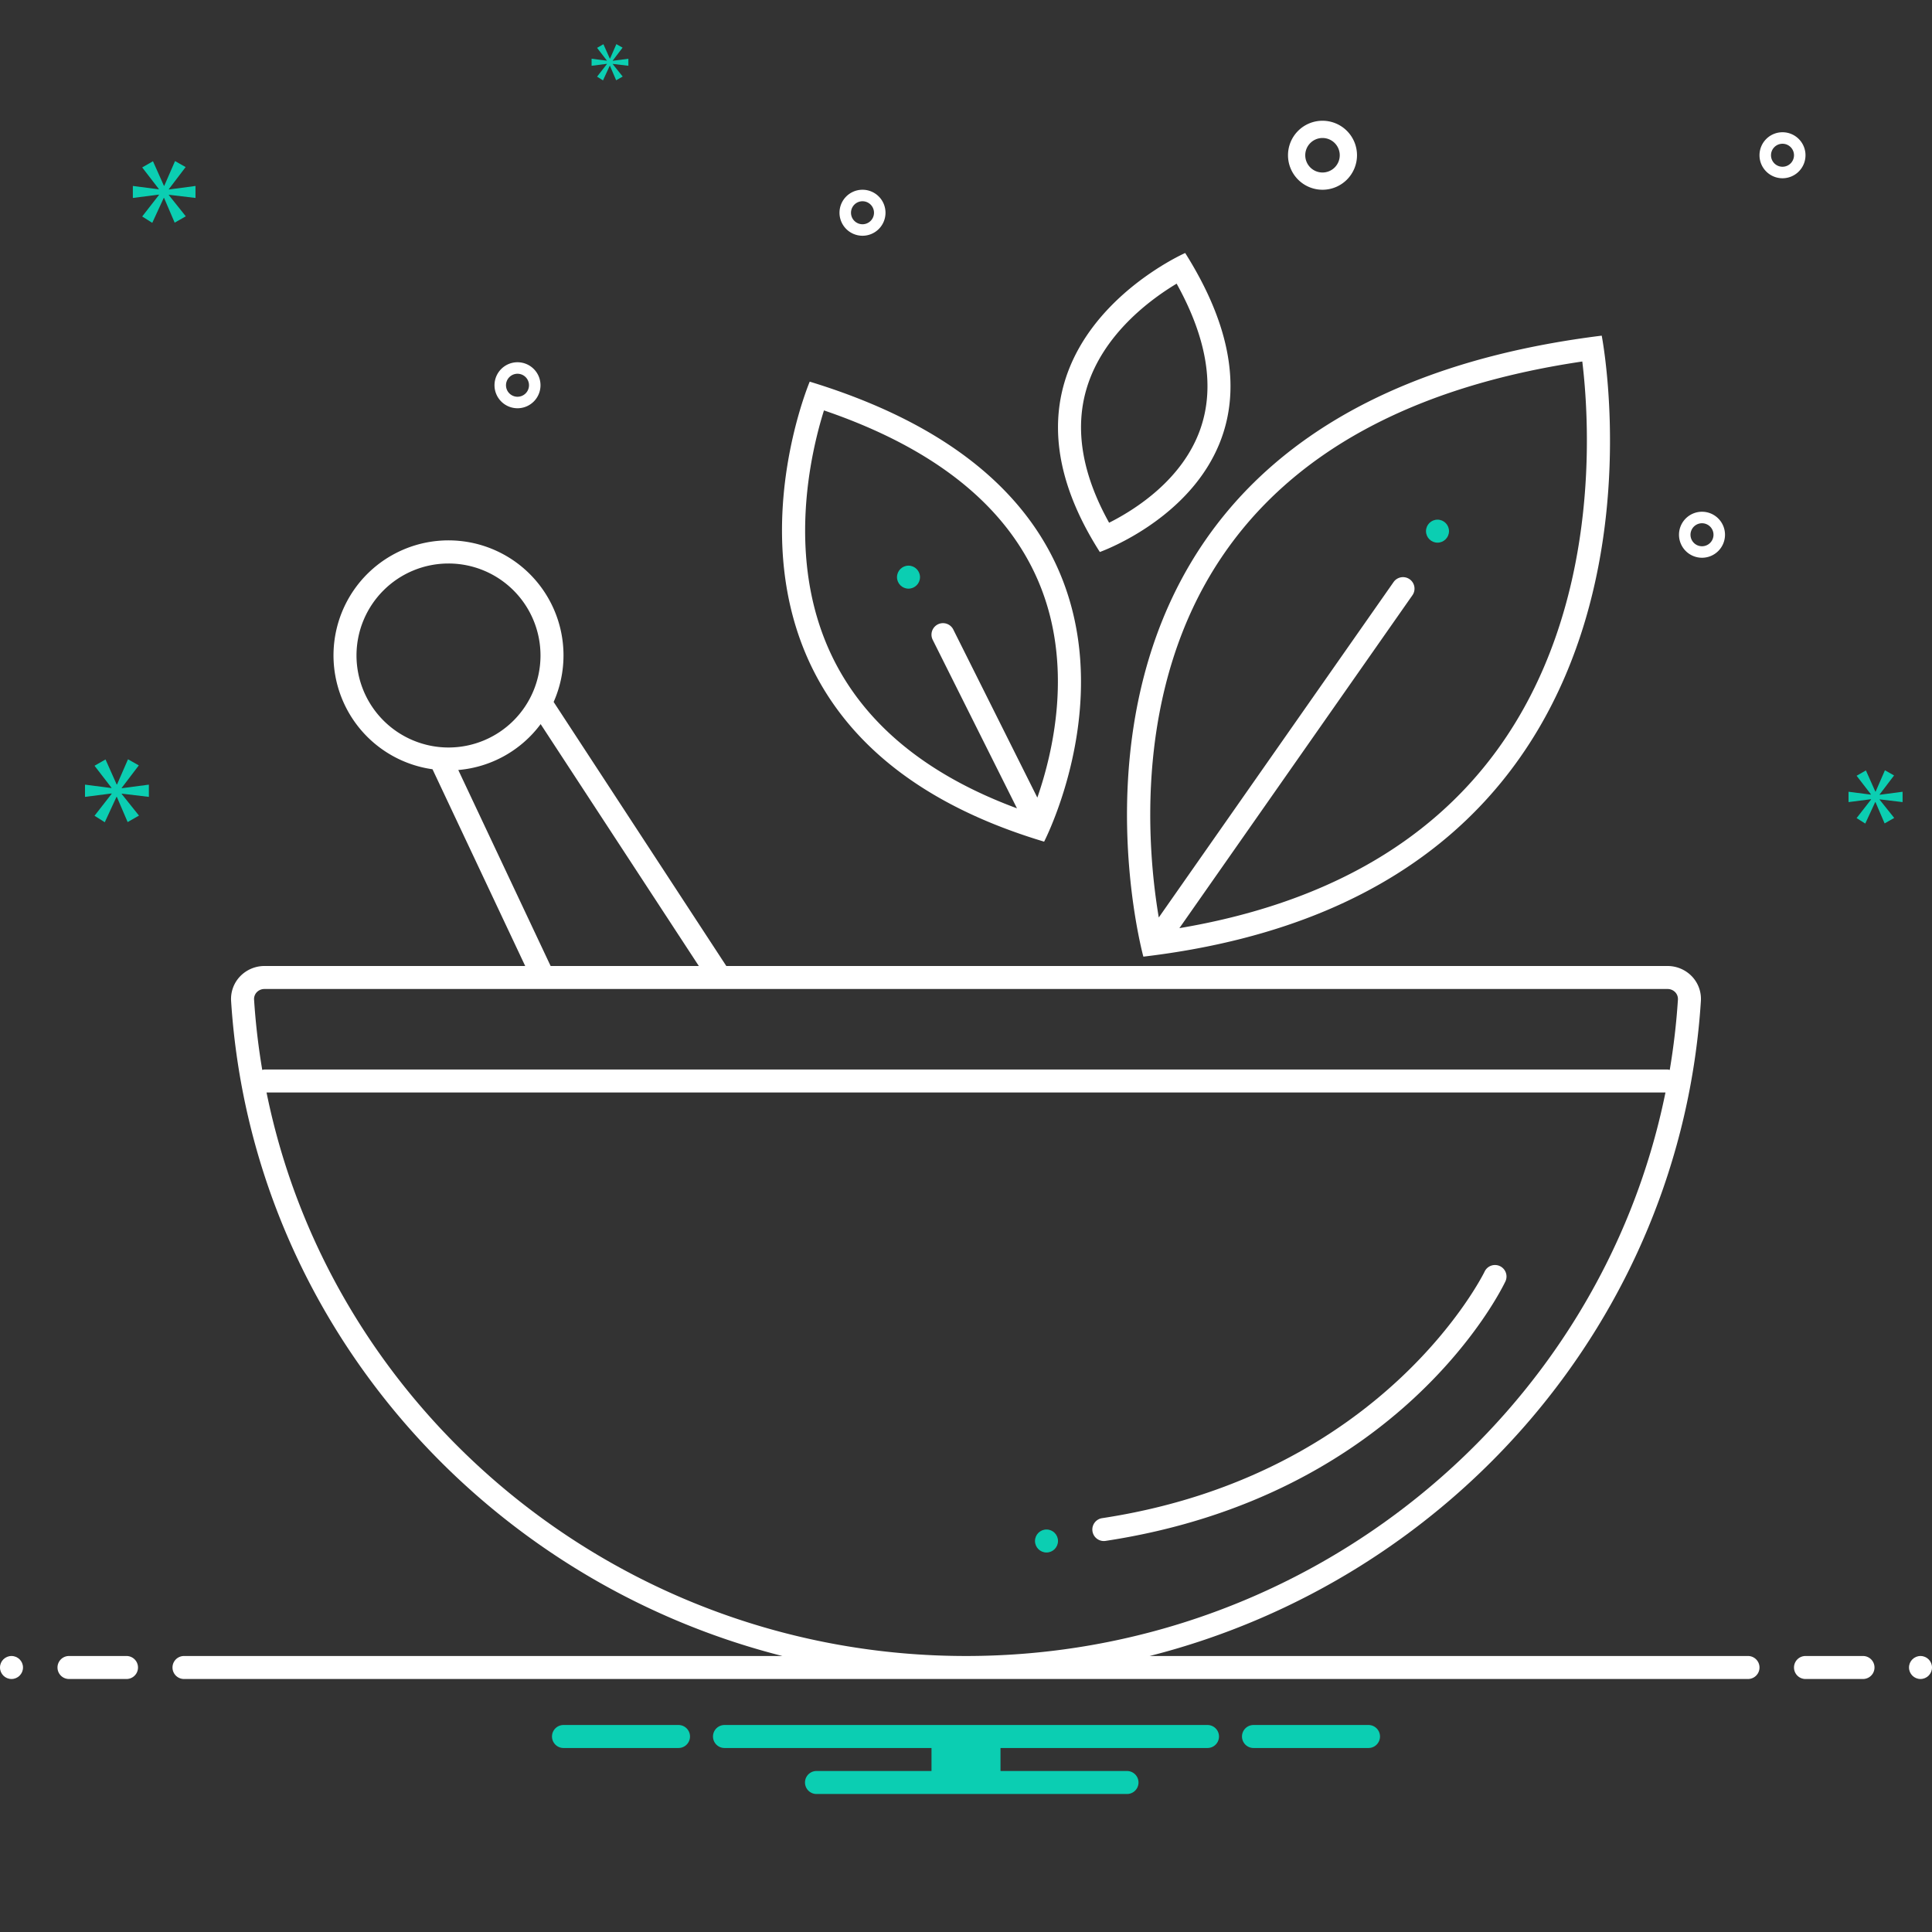 <svg fill="#fff"   xmlns="http://www.w3.org/2000/svg" viewBox="0 0 168 168" id="naturopathy">
  <rect x="0" y="0" width="168" height="168" fill="#333333" stroke="none"/>
  <path fill="#fff" d="M99.423,83.187c49.276-5.837,39.857-54,39.857-54C86.379,35.755,99.423,83.187,99.423,83.187Zm6.771-34.684c6.134-9.152,16.691-14.889,31.397-17.068.654,5.388,1.638,21.376-7.42,33.802-5.976,8.198-15.262,13.388-27.616,15.472l20.265-28.949a1.0 1,0,1,0-1.639-1.147l-20.418,29.169C99.766,73.866,98.54,59.922,106.193,48.503Z"></path>
  <path fill="#fff" d="M90.793 73.187s15.144-29.152-20.382-40C70.411 33.187 57.664 63.264 90.793 73.187zM71.649 35.688c9.593 3.271 15.869 8.286 18.67 14.925 3.035 7.193 1.276 14.737-.116 18.745L82.894 54.74a1 1 0 1 0-1.789.895l7.327 14.654c-7.908-2.923-13.341-7.416-16.159-13.388C68.35 48.584 70.479 39.42 71.649 35.688zM130.429 110.098a.999.999 0 0 0-1.332.473c-.084.177-8.706 17.703-33.247 21.441a1.0 1 0 1 0 .301 1.977c25.636-3.904 34.393-21.8 34.753-22.56A.999.999 0 0 0 130.429 110.098zM103.06 22s-18.752 8.248-7.422 26C95.638 48 115.122 41.129 103.06 22zM94.495 33.761c1.41-4.691 5.543-7.728 7.821-9.095 2.63 4.738 3.33 8.966 2.08 12.588-1.536 4.453-5.708 7.073-7.951 8.201C94.09 41.222 93.434 37.295 94.495 33.761zM157 13.5a2 2 0 1 0-2 2A2.002 2.002 0 0 0 157 13.5zm-2 1a1 1 0 1 1 1-1A1.001 1.001 0 0 1 155 14.5zM75 20.5a2 2 0 1 0-2-2A2.002 2.002 0 0 0 75 20.5zm0-3a1 1 0 1 1-1 1A1.001 1.001 0 0 1 75 17.5zM115 16.5a3 3 0 1 0-3-3A3.003 3.003 0 0 0 115 16.5zm0-4.5a1.5 1.5 0 1 1-1.5 1.5A1.501 1.501 0 0 1 115 12zM45 35.5a2 2 0 1 0-2-2A2.002 2.002 0 0 0 45 35.5zm0-3a1 1 0 1 1-1 1A1.001 1.001 0 0 1 45 32.5zM148 48.5a2 2 0 1 0-2-2A2.002 2.002 0 0 0 148 48.5zm0-3a1 1 0 1 1-1 1A1.001 1.001 0 0 1 148 45.5z"></path>
  <path fill="#fff" d="M152 144H99.967c26.215-6.655 46.161-29.284 47.935-56.939a2.84 2.84 0 0 0-.767-2.146A2.936 2.936 0 0 0 145 84H63.157L48.143 61.04a10 10 0 1 0-10.532 5.852h-.001L45.67 84H23a2.936 2.936 0 0 0-2.136.916 2.841 2.841 0 0 0-.767 2.147C21.872 114.716 41.818 137.345 68.033 144H16a1 1 0 0 0 0 2H152a1 1 0 0 0 0-2zM31 57A8 8 0 1 1 39.001 65 8.009 8.009 0 0 1 31 57zM39.851 66.957a9.973 9.973 0 0 0 7.167-3.998l-.005.007L60.768 84H47.881zM22.805 93.039a59.972 59.972 0 0 1-.711-6.104.855.855 0 0 1 .229-.649A.915.915 0 0 1 23 86H145a.915.915 0 0 1 .677.285.854.854 0 0 1 .229.648 60.025 60.025 0 0 1-.711 6.105A1.004 1.004 0 0 0 145 93H23A1.004 1.004 0 0 0 22.805 93.039zM23.178 95H144.822c-5.687 28.045-30.963 49-60.822 49S28.864 123.045 23.178 95zM11 144H6a1 1 0 0 0 0 2h5a1 1 0 0 0 0-2z"></path>
  <circle cx="1" cy="145" r="1" fill="#fff"></circle>
  <path fill="#fff" d="M162,144h-5a1,1,0,0,0,0,2h5a1,1,0,0,0,0-2Z"></path>
  <circle cx="167" cy="145" r="1" fill="#fff"></circle>
  <path fill="#0bceb2" d="M119,150H109a1,1,0,0,0,0,2h10a1,1,0,0,0,0-2Z"></path>
  <circle cx="125" cy="46.187" r="1" fill="#0bceb2"></circle>
  <circle cx="79" cy="50.187" r="1" fill="#0bceb2"></circle>
  <circle cx="91" cy="134" r="1" fill="#0bceb2"></circle>
  <polygon fill="#0bceb2" points="10.583 68.511 12.07 66.556 11.131 66.024 10.177 68.214 10.145 68.214 9.175 66.039 8.22 66.587 9.691 68.496 9.691 68.527 7.391 68.23 7.391 69.294 9.707 68.997 9.707 69.028 8.22 70.936 9.112 71.5 10.13 69.294 10.16 69.294 11.099 71.484 12.085 70.921 10.583 69.043 10.583 69.012 12.945 69.294 12.945 68.23 10.583 68.542 10.583 68.511"></polygon>
  <polygon fill="#0bceb2" points="52.777 5.567 51.92 6.666 52.434 6.99 53.02 5.72 53.038 5.72 53.578 6.981 54.146 6.657 53.281 5.575 53.281 5.557 54.641 5.72 54.641 5.107 53.281 5.287 53.281 5.269 54.137 4.143 53.597 3.837 53.047 5.098 53.029 5.098 52.471 3.845 51.92 4.161 52.768 5.26 52.768 5.278 51.443 5.107 51.443 5.72 52.777 5.549 52.777 5.567"></polygon>
  <polygon fill="#0bceb2" points="14.683 16.446 16.142 14.528 15.221 14.006 14.285 16.154 14.253 16.154 13.302 14.021 12.365 14.559 13.808 16.431 13.808 16.462 11.552 16.17 11.552 17.213 13.823 16.922 13.823 16.953 12.365 18.825 13.24 19.378 14.238 17.213 14.268 17.213 15.189 19.362 16.156 18.81 14.683 16.968 14.683 16.937 17 17.213 17 16.17 14.683 16.477 14.683 16.446"></polygon>
  <polygon fill="#0bceb2" points="165.442 69.748 165.442 68.848 163.443 69.112 163.443 69.086 164.701 67.431 163.907 66.981 163.099 68.834 163.073 68.834 162.252 66.994 161.444 67.458 162.689 69.073 162.689 69.099 160.742 68.848 160.742 69.748 162.702 69.496 162.702 69.523 161.444 71.138 162.198 71.615 163.06 69.748 163.085 69.748 163.88 71.601 164.714 71.125 163.443 69.536 163.443 69.509 165.442 69.748"></polygon>
  <path fill="#0bceb2" d="M105 150H63a1 1 0 0 0 0 2H81v2H71a1 1 0 0 0 0 2H98a1 1 0 0 0 0-2H87v-2h18a1 1 0 0 0 0-2zM59 150H49a1 1 0 0 0 0 2H59a1 1 0 0 0 0-2z"></path>
</svg>